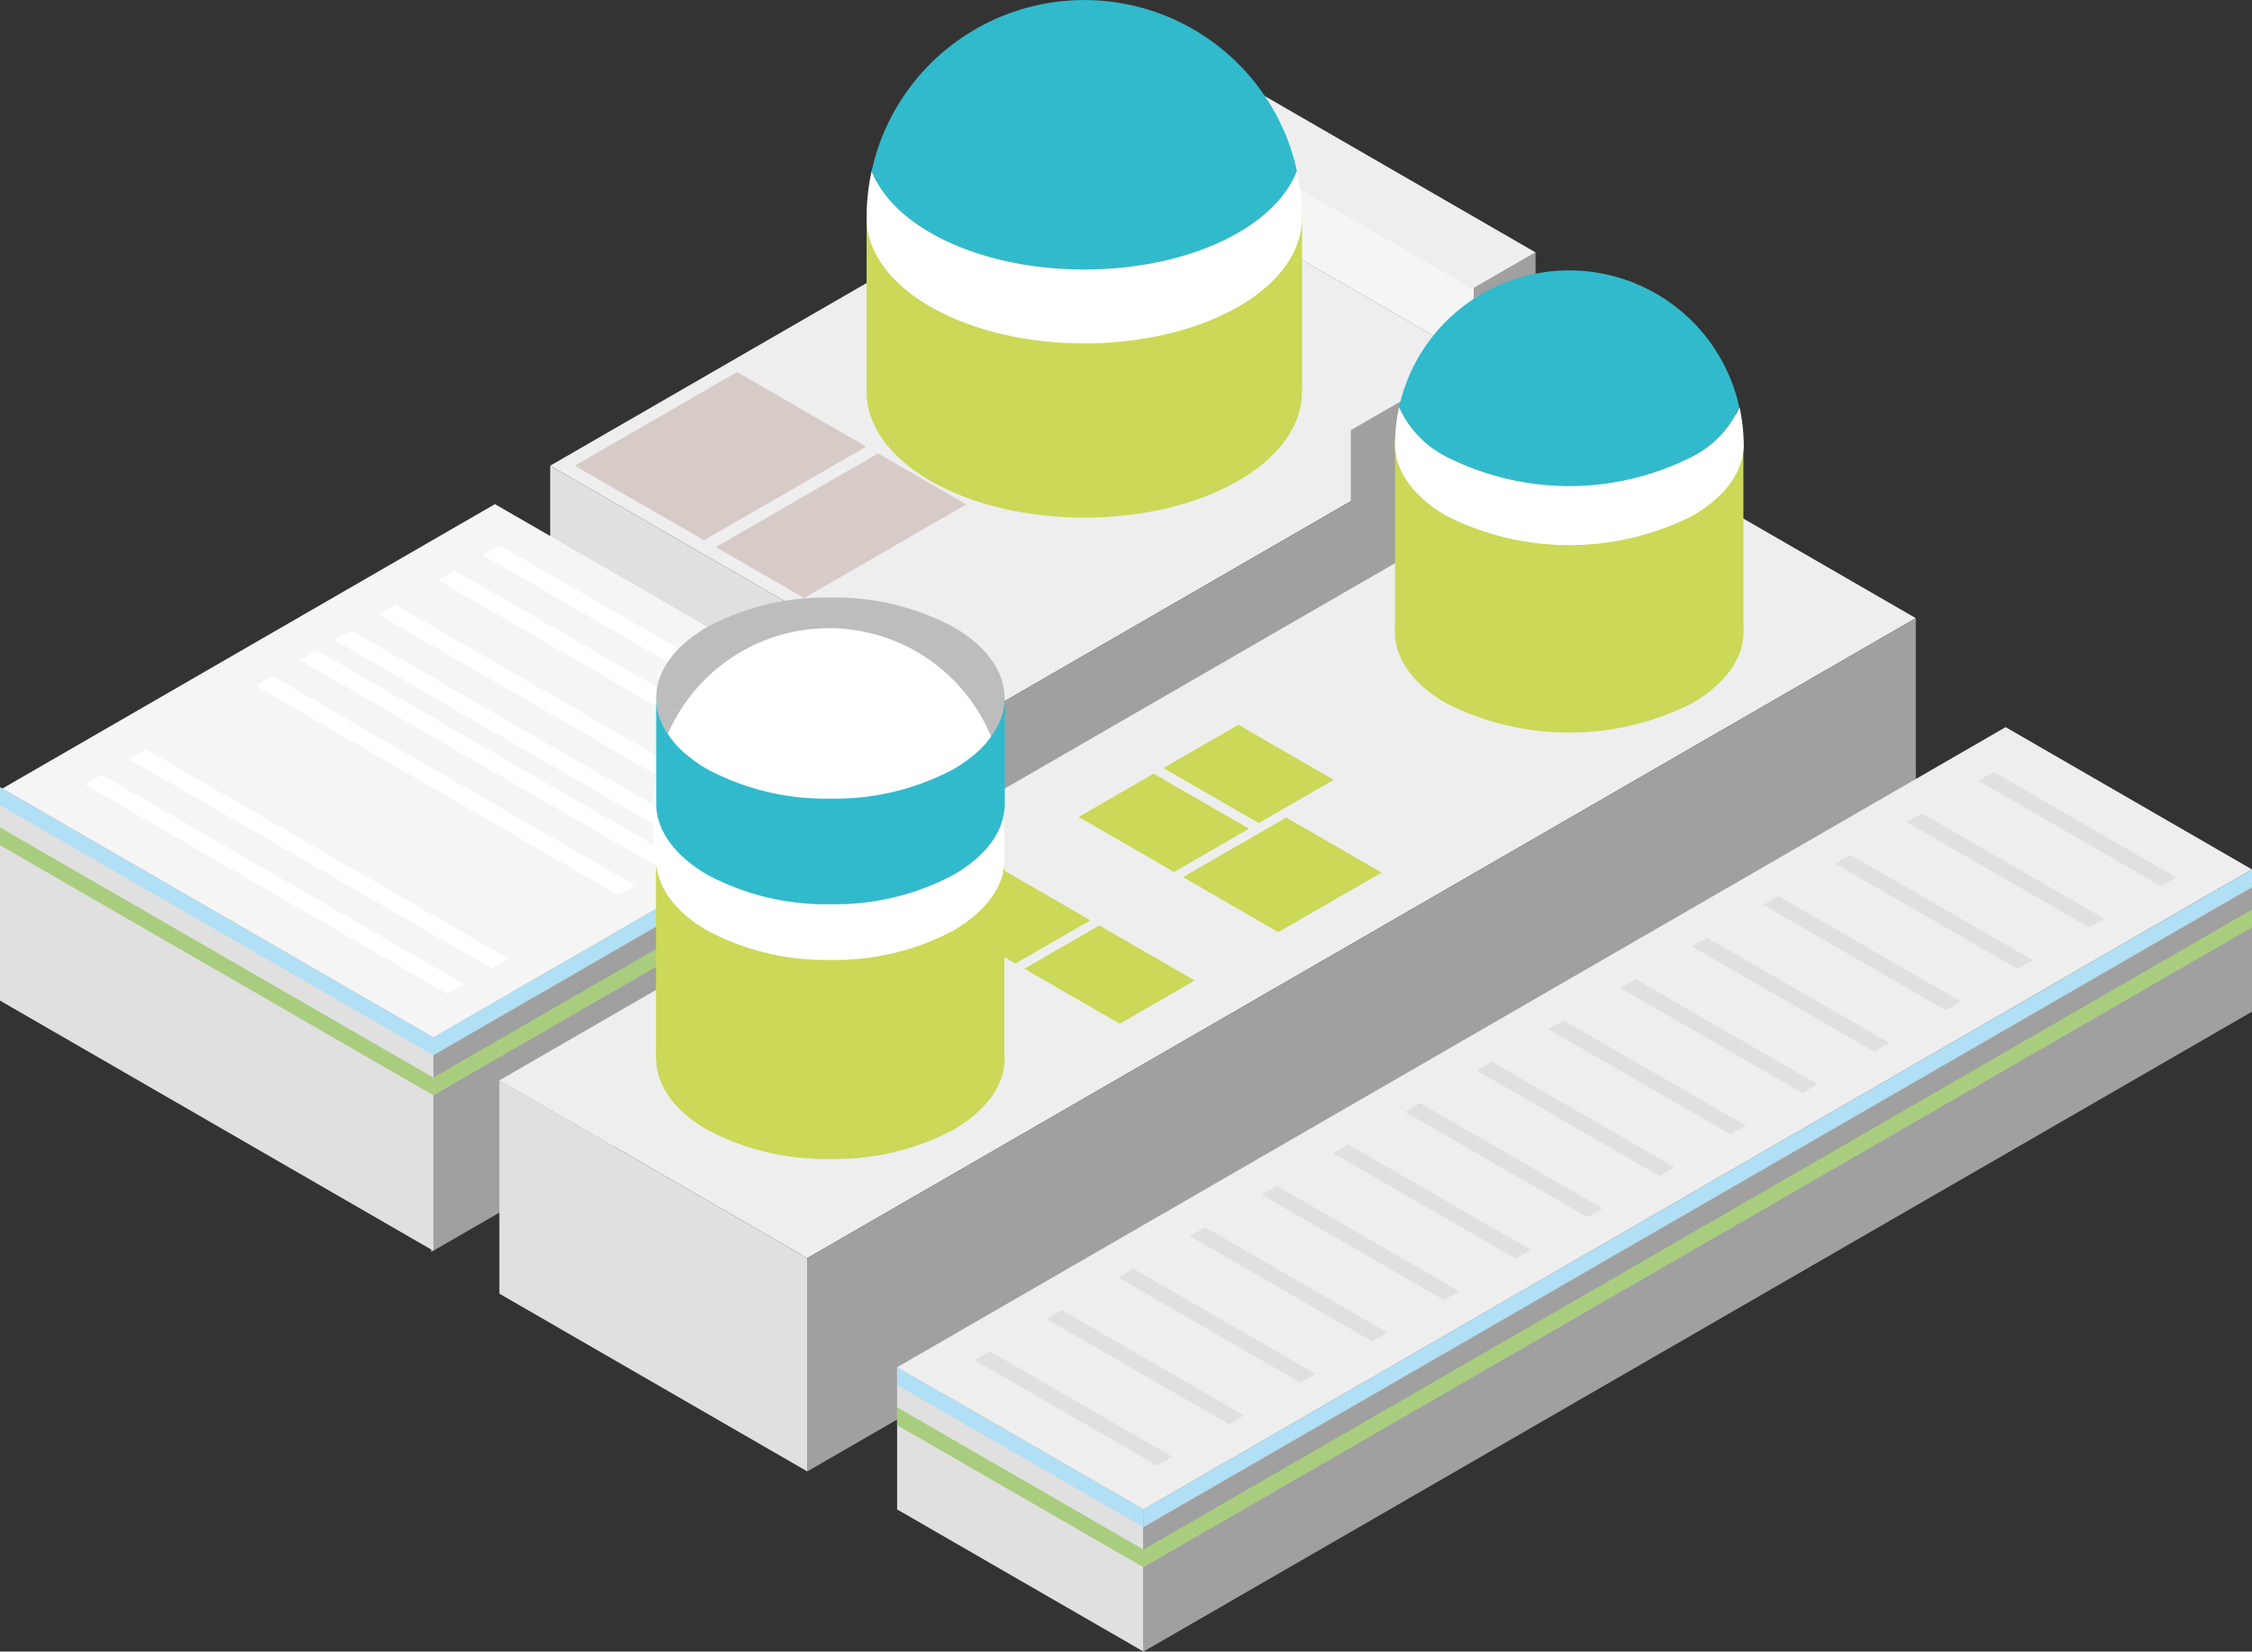 <svg xmlns="http://www.w3.org/2000/svg" viewBox="0 0 264.26 193.81"><rect x="0" y="0" width="264.26" height="193.81" fill="#333333" stroke="none"/><defs><style>.cls-1{fill:#eee;}.cls-2{fill:#d7cbc8;}.cls-3{fill:#a0a0a0;}.cls-4{fill:#e0e0e0;}.cls-5{fill:#f5f5f5;}.cls-6{fill:#cbd858;}.cls-7{fill:#ecf0c1;}.cls-8{fill:#fff;}.cls-9{fill:#31bacc;}.cls-10{fill:#b1dff5;}.cls-11{fill:#a9cd7f;}.cls-12{fill:#bdbdbd;}</style></defs><title>genshi2</title><g id="レイヤー_2" data-name="レイヤー 2"><g id="クリックオブジェクト"><polygon class="cls-1" points="180.18 46.3 115.15 83.86 64.56 54.65 129.6 17.1 180.18 46.3"/><polygon class="cls-2" points="101.65 52.41 82.61 63.4 67.45 54.65 86.49 43.66 101.65 52.41"/><polygon class="cls-2" points="113.39 59.19 94.36 70.18 84 64.2 103.03 53.21 113.39 59.19"/><polygon class="cls-3" points="172.96 33.79 172.96 42.14 158.51 50.48 158.51 58.83 115.15 83.86 115.15 108.89 180.19 71.34 180.19 46.31 180.19 37.97 180.19 29.62 172.96 33.79"/><polygon class="cls-4" points="115.15 108.89 115.15 83.86 64.56 54.65 64.56 79.69 115.15 108.89"/><polygon class="cls-5" points="172.96 42.14 172.96 33.79 122.37 4.59 122.37 12.94 172.96 42.14"/><polygon class="cls-1" points="180.19 29.62 172.79 33.89 122.2 4.69 129.6 0.41 180.19 29.62"/><path class="cls-6" d="M145.3,35.56c5,2.88,7.48,6.65,7.48,10.43s-2.49,7.55-7.48,10.43-11.53,4.32-18.07,4.32-13.07-1.44-18.06-4.32-7.48-6.66-7.48-10.43,2.49-7.55,7.48-10.43,11.53-4.32,18.06-4.32S140.31,32.68,145.3,35.56Z"/><path class="cls-7" d="M145.3,15.12c5,2.88,7.48,6.65,7.48,10.43S150.29,33.1,145.3,36s-11.53,4.32-18.07,4.32S114.16,38.86,109.17,36s-7.48-6.66-7.48-10.43,2.49-7.55,7.48-10.43,11.53-4.32,18.06-4.32S140.31,12.24,145.3,15.12Z"/><rect class="cls-6" x="101.69" y="25.55" width="51.1" height="20.44"/><path class="cls-8" d="M145.3,27.3c-5,2.88-11.53,4.32-18.07,4.32s-13.07-1.44-18.06-4.32c-3.58-2.07-5.87-4.6-6.88-7.26a25.7,25.7,0,0,0-.6,5.51c0,3.77,2.49,7.55,7.48,10.43s11.53,4.32,18.06,4.32S140.31,38.86,145.3,36s7.48-6.66,7.48-10.43a25.7,25.7,0,0,0-.6-5.51C151.17,22.7,148.88,25.23,145.3,27.3Z"/><path class="cls-9" d="M151.27,16.87a25.56,25.56,0,0,0-48.07,0,26.16,26.16,0,0,0-.91,3.17c1,2.66,3.3,5.19,6.88,7.26,5,2.88,11.53,4.32,18.06,4.32s13.08-1.44,18.07-4.32c3.58-2.07,5.87-4.6,6.88-7.26A26.16,26.16,0,0,0,151.27,16.87Z"/><polygon class="cls-3" points="108.67 113.4 50.58 146.93 50.58 121.9 108.67 88.37 108.67 113.4"/><polygon class="cls-10" points="108.67 90.46 50.58 123.99 50.58 121.9 108.67 88.37 108.67 90.46"/><polygon class="cls-11" points="108.67 95.17 50.58 128.7 50.58 126.61 108.67 93.08 108.67 95.17"/><polygon class="cls-4" points="50.86 146.78 0 117.42 0 92.39 50.86 121.75 50.86 146.78"/><polygon class="cls-10" points="50.86 123.83 0 94.48 0 92.39 50.86 121.75 50.86 123.83"/><polygon class="cls-11" points="50.86 128.54 0 99.19 0 97.1 50.86 126.46 50.86 128.54"/><polygon class="cls-5" points="108.67 88.37 50.86 121.75 0.27 92.54 58.08 59.16 108.67 88.37"/><polygon class="cls-8" points="54.48 115.5 52.51 116.64 9.94 92.05 11.91 90.92 54.48 115.5"/><polygon class="cls-8" points="59.67 112.5 57.7 113.64 15.12 89.06 17.09 87.92 59.67 112.5"/><polygon class="cls-8" points="74.55 103.91 72.58 105.05 30.01 80.47 31.98 79.33 74.55 103.91"/><polygon class="cls-8" points="79.74 100.92 77.77 102.05 35.2 77.47 37.17 76.33 79.74 100.92"/><polygon class="cls-8" points="83.81 98.57 81.83 99.7 39.26 75.12 41.23 73.99 83.81 98.57"/><polygon class="cls-8" points="88.99 95.57 87.02 96.71 44.45 72.13 46.42 70.99 88.99 95.57"/><polygon class="cls-8" points="95.96 91.55 93.99 92.69 51.42 68.1 53.39 66.97 95.96 91.55"/><polygon class="cls-8" points="101.14 88.56 99.17 89.69 56.6 65.11 58.57 63.97 101.14 88.56"/><polygon class="cls-1" points="188.67 51.67 58.6 126.78 94.73 147.64 224.81 72.54 188.67 51.67"/><polygon class="cls-6" points="147.71 96.59 156.5 91.51 145.32 85.05 136.53 90.13 147.71 96.59"/><polygon class="cls-6" points="137.77 102.33 146.56 97.25 135.38 90.79 126.58 95.87 137.77 102.33"/><polygon class="cls-6" points="119.16 113.07 127.95 108 116.77 101.54 107.98 106.61 119.16 113.07"/><polygon class="cls-6" points="131.4 120.14 140.19 115.06 129 108.6 120.21 113.68 131.4 120.14"/><polygon class="cls-6" points="150 109.39 162.12 102.4 150.94 95.94 138.82 102.93 150 109.39"/><polygon class="cls-3" points="224.81 72.55 94.73 147.64 94.73 172.67 224.81 97.58 224.81 72.55"/><polygon class="cls-4" points="94.73 147.64 58.6 126.78 58.6 151.81 94.73 172.67 94.73 147.64"/><polygon class="cls-3" points="264.26 118.72 134.18 193.81 134.18 177.13 264.26 102.03 264.26 118.72"/><polygon class="cls-10" points="264.26 104.12 134.18 179.21 134.18 177.13 264.26 102.03 264.26 104.12"/><polygon class="cls-11" points="264.26 108.83 134.18 183.92 134.18 181.84 264.26 106.74 264.26 108.83"/><polygon class="cls-4" points="134.18 193.81 105.27 177.13 105.27 160.44 134.18 177.13 134.18 193.81"/><polygon class="cls-10" points="134.18 179.21 105.27 162.53 105.27 160.44 134.18 177.13 134.18 179.21"/><polygon class="cls-11" points="134.18 183.92 105.27 167.24 105.27 165.15 134.18 181.84 134.18 183.92"/><polygon class="cls-1" points="235.35 85.33 105.28 160.44 134.18 177.13 264.25 102.02 235.35 85.33"/><polygon class="cls-4" points="116.17 158.59 114.38 159.63 135.79 171.99 137.58 170.96 116.17 158.59"/><polygon class="cls-4" points="124.58 153.74 122.79 154.77 144.21 167.13 145.99 166.1 124.58 153.74"/><polygon class="cls-4" points="132.99 148.88 131.21 149.91 152.62 162.27 154.4 161.24 132.99 148.88"/><polygon class="cls-4" points="141.4 144.02 139.62 145.05 161.03 157.42 162.82 156.39 141.4 144.02"/><polygon class="cls-4" points="149.82 139.16 148.03 140.19 169.44 152.56 171.23 151.53 149.82 139.16"/><polygon class="cls-4" points="158.23 134.31 156.44 135.34 177.86 147.7 179.64 146.67 158.23 134.31"/><polygon class="cls-4" points="166.64 129.45 164.86 130.48 186.27 142.84 188.05 141.81 166.64 129.45"/><polygon class="cls-4" points="175.05 124.59 173.27 125.62 194.68 137.99 196.47 136.96 175.05 124.59"/><polygon class="cls-4" points="183.47 119.74 181.68 120.77 203.09 133.13 204.88 132.1 183.47 119.74"/><polygon class="cls-4" points="191.88 114.88 190.09 115.91 211.51 128.27 213.29 127.24 191.88 114.88"/><polygon class="cls-4" points="200.29 110.02 198.51 111.05 219.92 123.42 221.7 122.39 200.29 110.02"/><polygon class="cls-4" points="208.7 105.16 206.92 106.19 228.33 118.56 230.12 117.53 208.7 105.16"/><polygon class="cls-4" points="217.12 100.31 215.33 101.34 236.74 113.7 238.53 112.67 217.12 100.31"/><polygon class="cls-4" points="225.53 95.45 223.74 96.48 245.16 108.84 246.94 107.81 225.53 95.45"/><polygon class="cls-4" points="233.94 90.59 232.16 91.62 253.57 103.99 255.35 102.96 233.94 90.59"/><path class="cls-12" d="M111.88,73.58a29.54,29.54,0,0,0-14.46-3.46A29.47,29.47,0,0,0,83,73.58c-4,2.3-6,5.32-6,8.34a7.18,7.18,0,0,0,.81,3.27,10.58,10.58,0,0,0,2.62,3.27A17.26,17.26,0,0,0,83,90.27a29.58,29.58,0,0,0,14.45,3.45,29.64,29.64,0,0,0,14.46-3.45,17.26,17.26,0,0,0,2.56-1.81,10.58,10.58,0,0,0,2.62-3.27,7.3,7.3,0,0,0,.8-3.27C117.86,78.9,115.87,75.88,111.88,73.58Z"/><path class="cls-6" d="M111.88,115.89c4,2.3,6,5.32,6,8.34s-2,6-6,8.35A29.64,29.64,0,0,1,97.42,136,29.58,29.58,0,0,1,83,132.58c-4-2.31-6-5.33-6-8.35s2-6,6-8.34a29.47,29.47,0,0,1,14.45-3.46A29.54,29.54,0,0,1,111.88,115.89Z"/><path class="cls-6" d="M198.59,65.82c4,2.3,6,5.32,6,8.34s-2,6-6,8.35a31.92,31.92,0,0,1-28.91,0c-4-2.31-6-5.33-6-8.35s2-6,6-8.34a31.92,31.92,0,0,1,28.91,0Z"/><path class="cls-6" d="M111.88,93.9c4,2.3,6,5.32,6,8.34s-2,6-6,8.35A29.64,29.64,0,0,1,97.42,114,29.58,29.58,0,0,1,83,110.59c-4-2.31-6-5.33-6-8.35s2-6,6-8.34a29.47,29.47,0,0,1,14.45-3.46A29.54,29.54,0,0,1,111.88,93.9Z"/><path class="cls-6" d="M198.59,43.83c4,2.3,6,5.32,6,8.34s-2,6-6,8.35a32,32,0,0,1-28.91,0c-4-2.31-6-5.33-6-8.35s2-6,6-8.34a31.92,31.92,0,0,1,28.91,0Z"/><rect class="cls-6" x="76.98" y="102.24" width="40.88" height="21.99"/><rect class="cls-6" x="163.7" y="52.17" width="40.88" height="21.99"/><path class="cls-8" d="M111.88,92.51c4,2.3,6,5.32,6,8.34s-2,6-6,8.35a29.64,29.64,0,0,1-14.46,3.45A29.58,29.58,0,0,1,83,109.2c-4-2.31-6-5.33-6-8.35s2-6,6-8.34a29.47,29.47,0,0,1,14.45-3.46A29.54,29.54,0,0,1,111.88,92.51Z"/><path class="cls-8" d="M111.88,86c4,2.31,6,5.33,6,8.35s-2,6-6,8.34a29.54,29.54,0,0,1-14.46,3.46A29.47,29.47,0,0,1,83,102.65c-4-2.3-6-5.32-6-8.34s2-6,6-8.35a29.58,29.58,0,0,1,14.45-3.45A29.64,29.64,0,0,1,111.88,86Z"/><rect class="cls-8" x="76.68" y="94.31" width="41.18" height="6.54"/><path class="cls-8" d="M111.72,86c4,2.31,6,5.33,6,8.35s-2,6-6,8.34a29.47,29.47,0,0,1-14.45,3.46,29.47,29.47,0,0,1-14.45-3.46c-4-2.3-6-5.32-6-8.34s2-6,6-8.35a29.58,29.58,0,0,1,14.45-3.45A29.58,29.58,0,0,1,111.72,86Z"/><path class="cls-8" d="M76.68,94.31a20.59,20.59,0,0,1,41.18,0Z"/><path class="cls-9" d="M117.06,85.19a10.58,10.58,0,0,1-2.62,3.27,17.26,17.26,0,0,1-2.56,1.81,29.64,29.64,0,0,1-14.46,3.45A29.58,29.58,0,0,1,83,90.27a17.26,17.26,0,0,1-2.56-1.81,10.58,10.58,0,0,1-2.62-3.27A7.18,7.18,0,0,1,77,81.92V94.31c0,3,2,6,6,8.34a29.47,29.47,0,0,0,14.45,3.46,29.54,29.54,0,0,0,14.46-3.46c4-2.3,6-5.32,6-8.34V81.92A7.3,7.3,0,0,1,117.06,85.19Z"/><path class="cls-8" d="M198.59,53.57a31.92,31.92,0,0,1-28.91,0,12,12,0,0,1-5.5-5.8,20.6,20.6,0,0,0-.48,4.4c0,3,2,6,6,8.35a32,32,0,0,0,28.91,0c4-2.31,6-5.33,6-8.35a20,20,0,0,0-.49-4.4A11.85,11.85,0,0,1,198.59,53.57Z"/><path class="cls-9" d="M203.36,45.23a20.44,20.44,0,0,0-38.45,0,19.5,19.5,0,0,0-.73,2.54,12,12,0,0,0,5.5,5.8,31.92,31.92,0,0,0,28.91,0,11.85,11.85,0,0,0,5.5-5.8A19.5,19.5,0,0,0,203.36,45.23Z"/></g></g></svg>